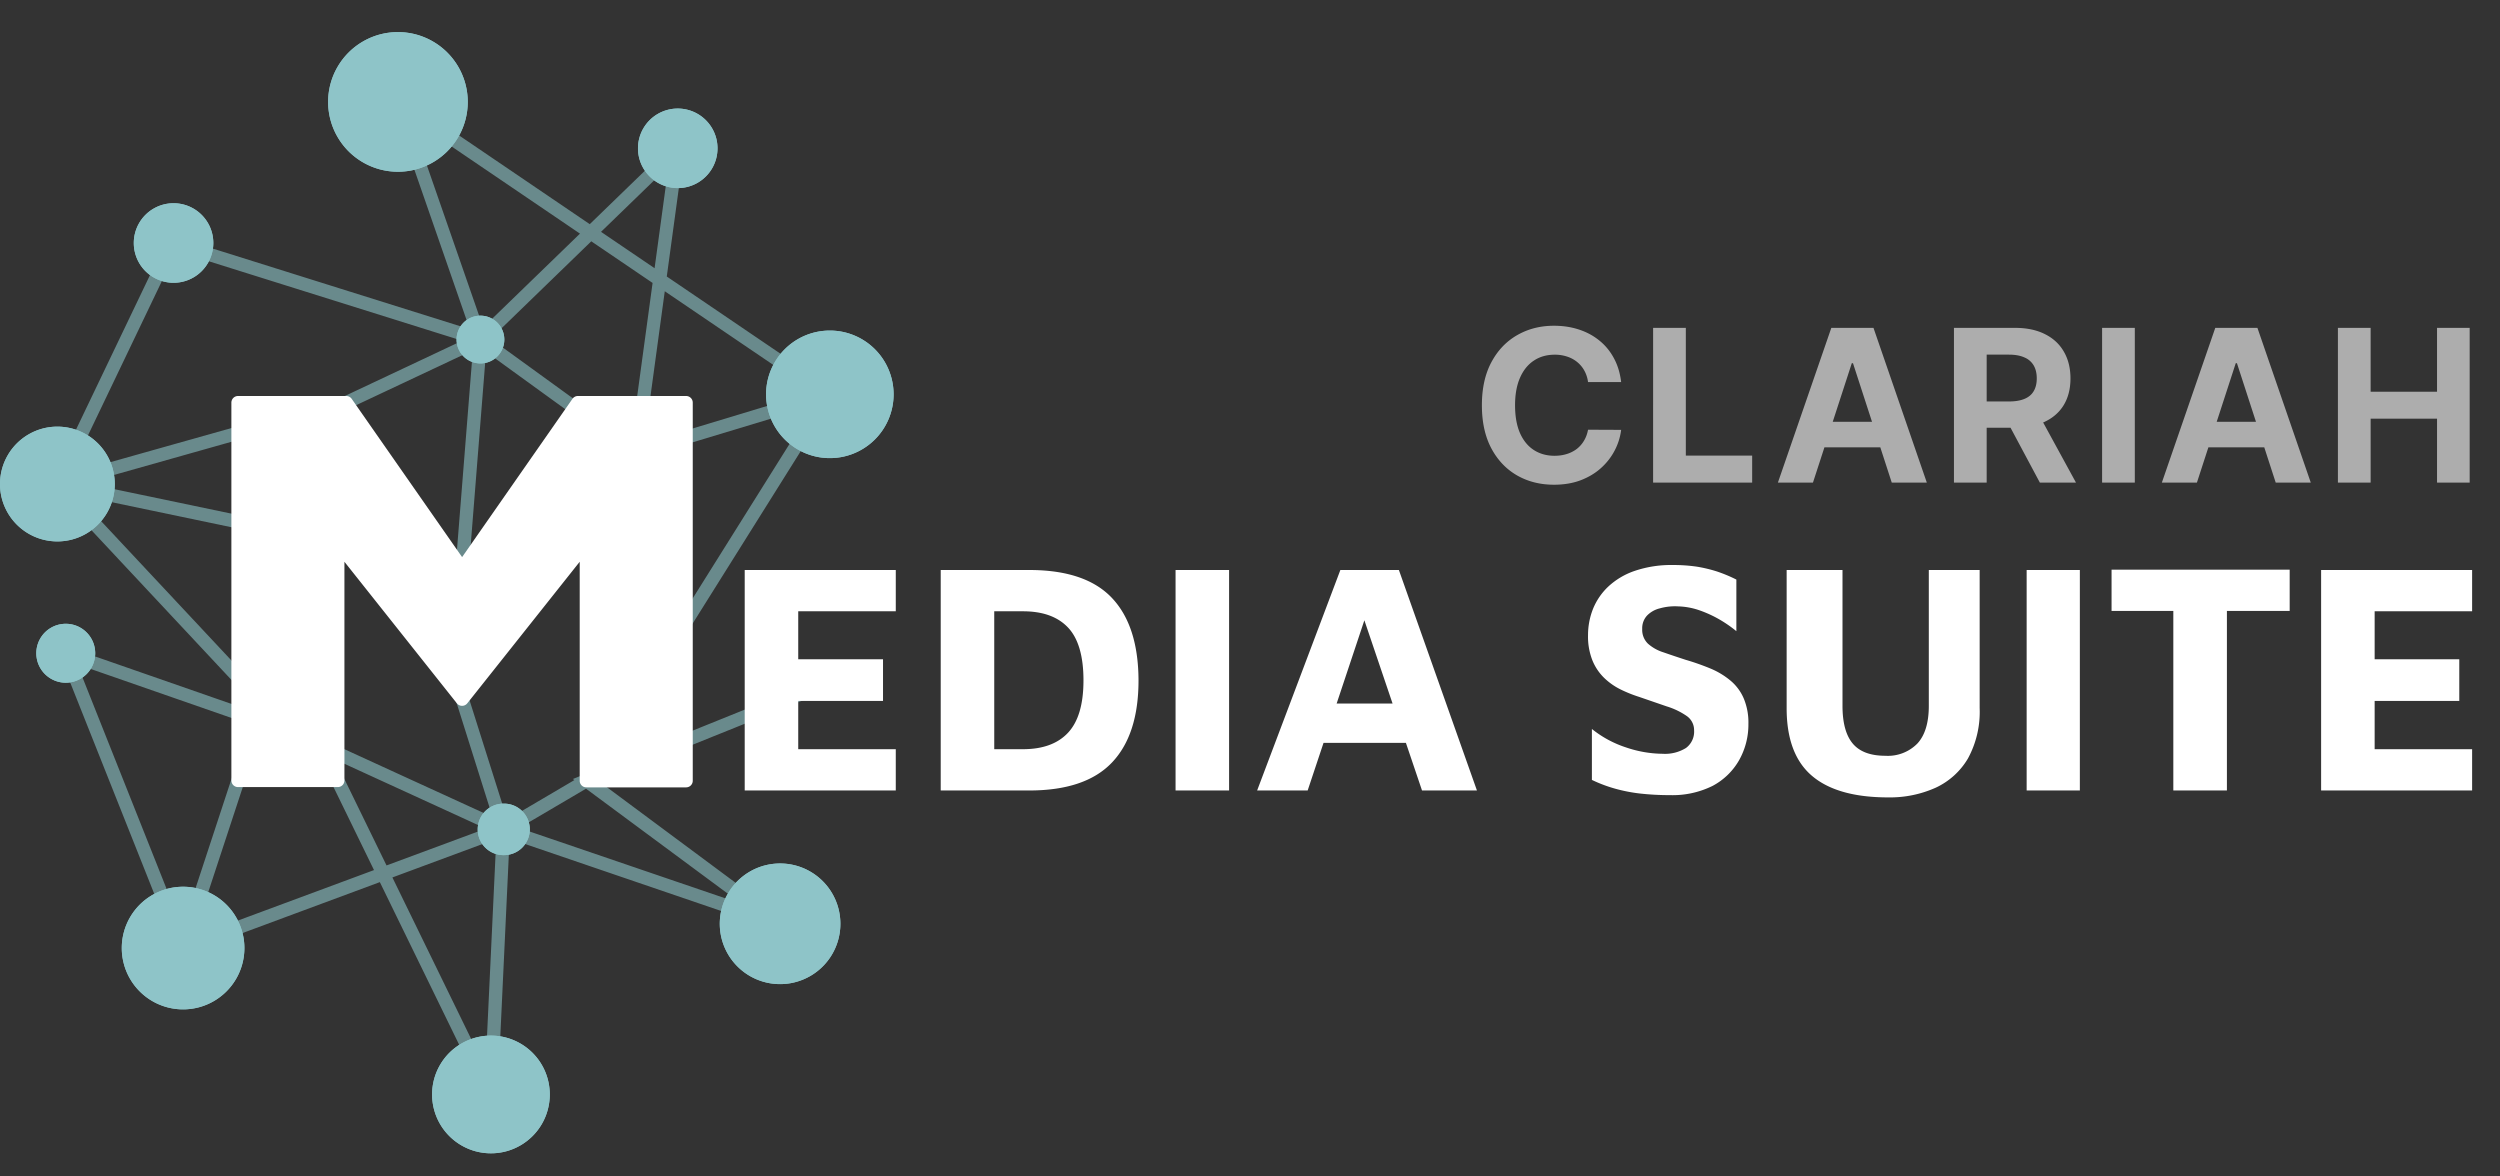 <svg xmlns="http://www.w3.org/2000/svg" width="170" height="80" fill="none" viewBox="0 0 170 80"><rect x="0" y="0" width="170" height="80" fill="#333333" stroke="none"/><g clip-path="url(#a)"><g opacity=".6"><mask id="b" width="58" height="70" x="1.945" y="5.361" fill="#000" maskUnits="userSpaceOnUse"><path fill="#fff" d="M1.945 5.361h58v70h-58z"/><path d="m40.128 15.535 6.258-6.064-1.287 9.44 11.546 7.84-16.22 25.872 18.164-7.334.167.416-18.42 7.415 14.008 10.399-19.903-6.798-.832 17.712-.224-.012-.21.104-7.23-14.824-13.42 4.978-.078-.21-.215.085-8.156-20.509 14.719 5.125-15.01-16.05-.84-.174.795-.225 7.887-16.472 20.679 6.488L26.619 6.36zM26.37 59.542l6.827 13.998.791-16.823zm-13.952 4.254 3.553-10.805.43.14-3.606 10.964 12.95-4.803-2.983-6.118.406-.198 3.003 6.158 7.459-2.765-14.14-6.482-14.628-5.09zm22.349-7.44 16.967 5.793-11.872-8.79zm8.576-25.377L31.65 38.792v8.699l2.711 8.578 5.107-3.003-.05-.036.292-.118 16.111-25.704zm-23.624 18.52 14.142 6.478-2.662-8.45v-8.671L4.548 33.281zm3.92-21.924L4.846 32.882l26.376 5.515 1.19-14.951zm8.05 10.646 11.181-7.464-10.013-7.253zM4.317 32.56l19.17-5.4 8.559-4.032-20.179-6.33zm39.21-2.107 12.291-3.717-10.788-7.323zm-10.51-7.391 10.074 7.3 1.528-11.229-4.438-3.013zm-.256-.388 7.034-6.816L27.49 7.504zm7.753-6.877 4.173 2.835 1.08-7.925z"/></mask><path fill="#8ec4c8" d="m40.128 15.535 6.258-6.064-1.287 9.44 11.546 7.84-16.22 25.872 18.164-7.334.167.416-18.42 7.415 14.008 10.399-19.903-6.798-.832 17.712-.224-.012-.21.104-7.23-14.824-13.42 4.978-.078-.21-.215.085-8.156-20.509 14.719 5.125-15.01-16.05-.84-.174.795-.225 7.887-16.472 20.679 6.488L26.619 6.36zM26.37 59.542l6.827 13.998.791-16.823zm-13.952 4.254 3.553-10.805.43.14-3.606 10.964 12.95-4.803-2.983-6.118.406-.198 3.003 6.158 7.459-2.765-14.14-6.482-14.628-5.09zm22.349-7.44 16.967 5.793-11.872-8.79zm8.576-25.377L31.65 38.792v8.699l2.711 8.578 5.107-3.003-.05-.036.292-.118 16.111-25.704zm-23.624 18.52 14.142 6.478-2.662-8.45v-8.671L4.548 33.281zm3.92-21.924L4.846 32.882l26.376 5.515 1.19-14.951zm8.05 10.646 11.181-7.464-10.013-7.253zM4.317 32.56l19.17-5.4 8.559-4.032-20.179-6.33zm39.21-2.107 12.291-3.717-10.788-7.323zm-10.51-7.391 10.074 7.3 1.528-11.229-4.438-3.013zm-.256-.388 7.034-6.816L27.49 7.504zm7.753-6.877 4.173 2.835 1.08-7.925z"/><path fill="#8ec4c8" d="m40.128 15.535-.127.187.152.103.132-.128zm6.258-6.064.224.03.088-.647-.47.455zm-1.287 9.44-.224-.03-.02.138.117.079zm11.546 7.84.191.12.116-.184-.18-.123zm-16.22 25.872-.19-.12-.371.59.646-.26zm18.164-7.334.21-.085-.085-.21-.21.085zm.167.416.084.21.21-.085-.084-.21zm-18.42 7.415-.084-.21-.374.15.324.241zm14.008 10.399-.073.214.207-.395zM34.44 56.721l.073-.214-.284-.097-.014.3zm-.832 17.712-.011.226.227.012.01-.227zm-.224-.012.012-.225-.06-.003-.052.026zm-.21.104-.203.099.1.204.203-.1zM25.945 59.7l.203-.1-.09-.184-.192.072zm-13.42 4.978-.212.079.079.212.212-.079zm-.078-.21.212-.08-.08-.217-.216.086zm-.215.085-.21.084.084.21.21-.084zM4.076 44.045l.075-.213-.468-.163.183.46zm14.719 5.125-.074.214.239-.368zM3.785 33.12l.164-.154-.049-.052-.07-.015zm-.84-.174-.061-.218.015.44zm.795-.225.062.218.098-.028.044-.092zm7.887-16.472.068-.216-.187-.059-.085.177zm20.679 6.488-.068.216.429.134-.148-.424zM26.619 6.36l.127-.187-.564-.383.224.644zm-.249 53.181-.079-.212-.233.087.109.225zm6.827 13.998-.203.1.43-.089zm.791-16.823.226.01.016-.34-.32.118zm-21.57 7.08-.21.083.23.579.195-.592zm3.553-10.806.07-.215-.215-.07-.07.214zm.43.14.214.071.07-.215-.214-.07zm-3.606 10.964-.215-.07-.146.445.44-.163zm12.95-4.803.079.212.234-.086-.11-.225zm-2.983-6.118-.1-.203-.203.1.1.202zm.406-.198.203-.099-.099-.203-.203.099zm3.003 6.158-.203.1.09.183.192-.07zm7.459-2.765.078.212.513-.19-.497-.228zm-14.14-6.482.094-.205-.01-.005-.01-.003zm-14.628-5.09.075-.214-.468-.163.183.46zm29.905 11.56-.115-.195-.425.25.467.159zm16.967 5.792-.073.214.208-.396zm-11.872-8.79.135-.18-.12-.09-.13.076zm3.48-22.38-.065-.216-.032.01-.028.018zm-11.69 7.813-.126-.187-.1.067v.12zm0 8.699h-.227v.035l.01.033zm2.71 8.578-.215.068.085.27.245-.143zm5.107-3.003.114.195.298-.175-.28-.203zm-.05-.036-.085-.21-.378.153.33.24zm.292-.118.085.21.068-.028.039-.062zm16.111-25.704.192.12.32-.511-.577.174zM19.72 49.5l-.165.154.03.032.04.019zm14.142 6.477-.094.206.463.212-.153-.486zm-2.662-8.45h-.226v.035l.01.033zm0-8.671h.226v-.184l-.18-.037zM4.548 33.281l.046-.221-.7-.147.489.522zm19.092-5.706.061.217.018-.005.017-.008zM4.845 32.882l-.062-.217.015.439zm26.376 5.515-.047.221.252.053.02-.256zm1.19-14.951.224.018.031-.389-.352.166zm-.723 14.775-.225-.018-.037.465.388-.259zm11.182-7.464.126.188.27-.18-.263-.19zm-10.013-7.253.133-.183-.326-.236-.032.401zM4.317 32.56l-.203-.098-.216.451.48-.135zm19.17-5.4.06.217.019-.005.017-.008zm8.559-4.032.096.204.524-.247-.552-.173zm-20.179-6.33.068-.216-.187-.059-.085.177zm31.66 13.655-.225-.03-.047.348.337-.102zm12.291-3.717.066.216.453-.137-.392-.266zM45.03 19.412l.127-.187-.301-.205-.05.361zM33.018 23.06l-.158-.162-.193.187.218.158zm10.073 7.3-.133.183.306.221.05-.374zm1.528-11.229.224.03.019-.138-.116-.079zm-4.438-3.013.127-.187-.153-.104-.132.128zm-7.42 6.554-.214.075.117.334.254-.246zm7.034-6.816.157.162.2-.193-.23-.156zM27.49 7.504l.127-.187-.564-.383.224.645zm13.023 8.292-.158-.162-.2.193.23.156zm4.173 2.835-.127.187.302.205.05-.361zm1.08-7.925.224.03.088-.648-.47.455zm-5.64 4.829.158.162 6.258-6.063-.157-.163-.158-.162-6.257 6.063zm6.259-6.064-.224-.03-1.287 9.44.224.03.224.03 1.287-9.44zm-1.287 9.44-.127.187 11.545 7.84.127-.186.128-.188-11.546-7.84zm11.546 7.84-.192-.12-16.219 25.871.192.12.191.12 16.22-25.87zm-16.22 25.872.085.21 18.164-7.335-.085-.21-.085-.209-18.163 7.334zm18.164-7.334-.21.084.167.416.21-.084.21-.085-.167-.416zm.167.416-.085-.21-18.418 7.415.084.21.084.21 18.42-7.416zm-18.42 7.415-.134.181 14.007 10.4.135-.182.134-.181-14.006-10.4zm14.008 10.399.073-.214-19.903-6.798-.073.214-.073.214 19.903 6.798zM34.44 56.721l-.225-.01-.832 17.712.225.01.226.01.832-17.711zm-.832 17.712.012-.226-.224-.011-.012.225-.012.226.225.012zm-.224-.012-.1-.202-.21.103.1.203.1.203.21-.104zm-.21.104.203-.1-7.23-14.823-.204.099-.203.099 7.23 14.824zM25.945 59.7l-.08-.212-13.418 4.978.078.212.079.212 13.419-4.978zm-13.42 4.978.212-.078-.078-.211-.212.078-.212.079.078.21zm-.078-.21-.084-.21-.214.085.083.21.084.21.215-.086zm-.215.085.21-.083-8.156-20.51-.21.084-.21.084 8.156 20.509zM4.076 44.045l-.074.214 14.719 5.125.074-.214.074-.213-14.718-5.125zm14.719 5.125.165-.154-15.01-16.05-.166.155-.165.154 15.01 16.05zM3.785 33.12l.045-.22-.839-.175-.046.22-.046.222.84.175zm-.84-.174.062.217.795-.224-.062-.218-.061-.217-.795.224zm.795-.225.204.098 7.887-16.473-.204-.098-.204-.097-7.887 16.473zm7.887-16.472-.068.215 20.679 6.489.068-.216.067-.216-20.678-6.488zm20.679 6.488.213-.074-5.686-16.376-.214.074-.213.074 5.686 16.376zM26.619 6.36l-.127.187 13.509 9.174.127-.187.127-.187-13.509-9.174zm-.249 53.181-.203.1 6.827 13.998.203-.1.203-.099-6.827-13.998zm6.827 13.998.226.011.791-16.823-.226-.01-.225-.011-.791 16.823zm.791-16.823-.078-.212-7.618 2.825.078.212.079.212 7.618-2.825zm-21.57 7.08.215.07 3.553-10.806-.215-.07-.215-.07-3.553 10.805zm3.553-10.806-.07.215.43.14.07-.215.07-.215-.43-.14zm.43.14-.215-.07-3.606 10.964.215.07.215.07 3.605-10.963zm-3.606 10.964.079.212 12.95-4.803-.079-.212-.079-.212-12.95 4.803zm12.95-4.803.203-.099-2.983-6.118-.203.1-.204.098 2.984 6.119zm-2.983-6.118.099.203.406-.198-.099-.203-.1-.203-.405.198zm.406-.198-.203.1 3.003 6.157.203-.099.203-.099-3.003-6.158zm3.003 6.158.079.212 7.459-2.765-.08-.212-.078-.212-7.459 2.765zm7.459-2.765.094-.206-14.14-6.481-.095.205-.094.206 14.14 6.481zm-14.14-6.482.074-.213-14.627-5.091-.075.213-.074.214 14.627 5.09zm-14.628-5.09-.21.083 7.556 19 .21-.084.21-.083-7.556-19zm29.905 11.56-.073.214 16.967 5.792.073-.214.073-.214-16.967-5.792zm16.967 5.792.135-.182-11.872-8.789-.135.182-.134.182L51.6 62.33zm-11.872-8.79-.114-.194-5.096 2.997.115.195.114.195 5.096-2.997zm3.48-22.38-.125-.188-11.691 7.814.125.188.126.187 11.691-7.813zm-11.69 7.813h-.227v8.699h.452v-8.699zm0 8.699-.216.068 2.71 8.578.216-.068.216-.068-2.711-8.578zm2.71 8.578.115.195 5.106-3.003-.114-.195-.115-.195-5.106 3.003zm5.107-3.003.133-.183-.05-.036-.133.183-.133.183.05.036zm-.05-.036.085.21.292-.119-.085-.21-.085-.209-.292.118zm.292-.118.192.12 16.11-25.704-.19-.12-.192-.12-16.112 25.704zm16.111-25.704-.065-.217-12.48 3.772.066.216.065.216 12.48-3.771zM19.72 49.5l-.094.205 14.142 6.478.094-.206.095-.205-14.143-6.478zm14.142 6.477.216-.068-2.662-8.45-.216.068-.215.068 2.662 8.45zm-2.662-8.45h.226v-8.671h-.452v8.67zm0-8.671.046-.221-26.65-5.575-.047.22-.046.222 26.65 5.575zM4.548 33.281l-.165.154 15.17 16.219.166-.155.165-.154L4.713 33.126zm19.092-5.706-.062-.218-18.795 5.308.062.217.061.218 18.795-5.308zM4.845 32.882l-.047.222 26.376 5.514.047-.221.046-.221L4.891 32.66zm26.376 5.515.225.018 1.19-14.951-.226-.018-.225-.018-1.19 14.951zm1.19-14.951-.097-.205-8.77 4.13.096.204.096.204 8.77-4.129zm-.723 14.775.126.188 11.182-7.464-.126-.188-.125-.188-11.182 7.464zm11.182-7.464.133-.183-10.013-7.253-.133.183-.132.183 10.012 7.253zm-10.013-7.253-.225-.018-1.169 14.717.226.018.225.018 1.169-14.717zM4.317 32.56l.062.218 19.169-5.4-.062-.218-.061-.218-19.169 5.4zm19.17-5.4.096.204 8.56-4.032-.097-.204-.096-.205-8.56 4.032zm8.559-4.032.068-.216-20.18-6.33-.067.215-.068.216 20.18 6.33zm-20.179-6.33-.204-.098-7.55 15.762.204.098.204.098 7.55-15.763zm31.66 13.655.065.216 12.292-3.717-.066-.216-.065-.216-12.292 3.716zm12.291-3.717.127-.187-10.788-7.323-.127.187-.127.187 10.788 7.323zM45.03 19.412l-.224-.03-1.504 11.04.224.03.224.03 1.504-11.04zM33.018 23.06l-.133.183 10.073 7.3.133-.183.133-.183-10.074-7.3zm10.073 7.3.224.03 1.528-11.228-.224-.03-.224-.031-1.528 11.228zm1.528-11.229.127-.187-4.438-3.013-.127.187-.127.187 4.438 3.013zm-4.438-3.013-.158-.163L32.86 22.9l.158.162.157.162 7.163-6.942zm-7.42 6.554.157.163 7.034-6.817-.157-.162-.157-.162-7.035 6.816zm7.034-6.816.127-.187-12.304-8.353-.127.187-.127.187 12.304 8.353zM27.49 7.504l-.213.075 5.27 15.169.213-.075.213-.074-5.27-15.169zm13.023 8.292-.127.187 4.173 2.835.127-.187.128-.187-4.174-2.835zm4.173 2.835.224.03 1.08-7.925-.224-.03-.224-.03-1.08 7.925zm1.08-7.925-.158-.163-5.253 5.091.158.162.157.163 5.253-5.091z" mask="url(#b)"/></g><path fill="#8ec4c8" d="M27.06 11.678a4.747 4.747 0 1 0 0-9.495 4.747 4.747 0 0 0 0 9.495M56.336 31.15a4.336 4.336 0 1 0 0-8.67 4.336 4.336 0 0 0 0 8.67M12.45 68.637a4.169 4.169 0 1 0 0-8.338 4.169 4.169 0 0 0 0 8.338M33.384 78.425a4.001 4.001 0 1 0 0-8.003 4.001 4.001 0 0 0 0 8.003M53.046 66.919a4.1 4.1 0 1 0 0-8.202 4.1 4.1 0 0 0 0 8.202M3.902 36.816a3.902 3.902 0 1 0 0-7.804 3.902 3.902 0 0 0 0 7.804M4.472 46.424a2.003 2.003 0 1 0 0-4.006 2.003 2.003 0 0 0 0 4.006M32.67 24.713a1.623 1.623 0 1 0 0-3.247 1.623 1.623 0 0 0 0 3.247M34.234 58.147a1.75 1.75 0 1 0 0-3.499 1.75 1.75 0 0 0 0 3.5M11.75 19.228a2.704 2.704 0 1 0 0-5.407 2.704 2.704 0 0 0 0 5.407M46.087 12.79a2.704 2.704 0 1 0 0-5.408 2.704 2.704 0 0 0 0 5.408"/><path fill="#8ec4c8" d="M27.06 11.678a4.747 4.747 0 1 0 0-9.495 4.747 4.747 0 0 0 0 9.495M56.336 31.15a4.336 4.336 0 1 0 0-8.67 4.336 4.336 0 0 0 0 8.67M12.45 68.637a4.169 4.169 0 1 0 0-8.338 4.169 4.169 0 0 0 0 8.338M33.384 78.425a4.001 4.001 0 1 0 0-8.003 4.001 4.001 0 0 0 0 8.003M53.046 66.919a4.1 4.1 0 1 0 0-8.202 4.1 4.1 0 0 0 0 8.202M3.902 36.816a3.902 3.902 0 1 0 0-7.804 3.902 3.902 0 0 0 0 7.804M4.472 46.424a2.003 2.003 0 1 0 0-4.006 2.003 2.003 0 0 0 0 4.006M32.67 24.713a1.623 1.623 0 1 0 0-3.247 1.623 1.623 0 0 0 0 3.247M34.234 58.147a1.75 1.75 0 1 0 0-3.499 1.75 1.75 0 0 0 0 3.5M11.75 19.228a2.704 2.704 0 1 0 0-5.407 2.704 2.704 0 0 0 0 5.407M46.087 12.79a2.704 2.704 0 1 0 0-5.408 2.704 2.704 0 0 0 0 5.408"/><path fill="#fff" d="M46.65 26.928H39.3a.45.45 0 0 0-.371.19l-7.506 10.765-7.51-10.765a.45.45 0 0 0-.37-.19h-7.357a.45.45 0 0 0-.452.452v25.69a.45.45 0 0 0 .452.452h6.782a.45.45 0 0 0 .453-.452V38.2l7.645 9.625a.453.453 0 0 0 .71 0L39.42 38.2v14.889a.45.45 0 0 0 .453.452h6.781a.45.45 0 0 0 .453-.452V27.38a.45.45 0 0 0-.457-.452M50.64 53.753V38.76h10.273v2.808H54.28v3.26h5.765v2.835H54.28v3.282h6.633v2.808zM63.969 53.753V38.76h6.022q3.825 0 5.62 1.9 1.796 1.898 1.808 5.606 0 3.69-1.808 5.588t-5.62 1.899zm3.64-2.808h1.957q2.021 0 3.066-1.126t1.044-3.553c0-1.646-.348-2.844-1.044-3.586q-1.046-1.112-3.066-1.112h-1.958zM79.938 53.753V38.76h3.64v14.993zM96.697 53.753h3.735L95.124 38.76h-3.979l-5.66 14.993h3.436L90 50.516h5.602zm-5.805-5.914 1.885-5.66 1.917 5.66zM113.557 54.069a18 18 0 0 1-2.071-.113 11 11 0 0 1-1.705-.34 9.6 9.6 0 0 1-1.532-.582V49.57c.697.56 1.491.988 2.342 1.262a7.9 7.9 0 0 0 2.468.425 2.7 2.7 0 0 0 1.587-.394 1.38 1.38 0 0 0 .552-1.202 1.15 1.15 0 0 0-.131-.552 1.15 1.15 0 0 0-.376-.425 4.9 4.9 0 0 0-1.356-.65l-1.867-.643a9 9 0 0 1-1.28-.515 4.4 4.4 0 0 1-1.126-.8 3.5 3.5 0 0 1-.782-1.18 4.4 4.4 0 0 1-.294-1.71c0-.606.113-1.207.335-1.772a4.3 4.3 0 0 1 1.049-1.533 5 5 0 0 1 1.808-1.067 7.7 7.7 0 0 1 2.582-.393 11 11 0 0 1 1.632.113q.69.113 1.357.325.682.228 1.324.552v3.509a8.6 8.6 0 0 0-1.157-.8 8 8 0 0 0-1.357-.62 4.8 4.8 0 0 0-1.46-.267 3.8 3.8 0 0 0-1.234.136c-.334.08-.639.254-.877.502-.22.248-.333.573-.317.904a1.3 1.3 0 0 0 .385.99c.305.27.664.472 1.053.592q.678.237 1.506.507.866.252 1.7.597c.49.203.947.479 1.356.818.393.328.703.745.904 1.216.226.549.333 1.139.317 1.732a4.95 4.95 0 0 1-.629 2.46 4.5 4.5 0 0 1-1.808 1.754c-.9.443-1.896.659-2.898.628M128.392 54.223q-3.459 0-5.182-1.47-1.722-1.469-1.718-4.607V38.76h3.798v9.237q0 1.733.696 2.564.697.832 2.225.832a2.81 2.81 0 0 0 2.17-.832c.515-.556.778-1.41.778-2.564V38.76h3.458v9.386a6.64 6.64 0 0 1-.795 3.428 4.97 4.97 0 0 1-2.193 1.989 7.6 7.6 0 0 1-3.237.66M137.812 53.753V38.76h3.618v14.993zM147.786 53.753V41.545h-4.2v-2.808h12.112v2.808h-4.268v12.207zM157.836 53.753V38.76h10.268v2.808h-6.628v3.26h5.755v2.835h-5.755v3.282h6.628v2.808z"/><path fill="#fff" d="M110.238 25.979h-2.251a2.2 2.2 0 0 0-.251-.776 2 2 0 0 0-.489-.586 2.1 2.1 0 0 0-.688-.37 2.6 2.6 0 0 0-.838-.128q-.817 0-1.423.406-.606.4-.94 1.17-.334.767-.334 1.86 0 1.125.334 1.892.339.765.945 1.156.607.39 1.403.39.447 0 .827-.118a2.2 2.2 0 0 0 .684-.344 2 2 0 0 0 .493-.56q.2-.33.277-.75l2.251.01a4.1 4.1 0 0 1-.437 1.397q-.345.668-.93 1.197-.58.525-1.387.833-.802.303-1.814.303-1.408 0-2.517-.637-1.105-.638-1.747-1.845-.637-1.208-.637-2.923 0-1.722.647-2.929t1.757-1.84q1.11-.636 2.497-.636.915 0 1.696.257.786.256 1.392.75.606.488.986 1.197.386.71.494 1.624m2.174 6.838V22.295h2.224v8.688h4.511v1.834zm10.869 0h-2.384l3.633-10.522h2.867l3.627 10.522h-2.384l-2.636-8.118h-.082zm-.149-4.136h5.631v1.736h-5.631zm9.737 4.136V22.295h4.152q1.191 0 2.034.426.848.422 1.29 1.197.447.771.447 1.814 0 1.048-.452 1.803-.452.75-1.31 1.151-.854.4-2.066.4h-2.779V27.3h2.419q.638 0 1.059-.175.422-.174.627-.524.21-.35.21-.868 0-.524-.21-.884a1.3 1.3 0 0 0-.632-.544q-.422-.19-1.064-.19h-1.5v8.703zm5.683-4.788 2.615 4.788h-2.456l-2.559-4.788zm6.615-5.734v10.522h-2.224V22.295zm4.223 10.522h-2.384l3.633-10.522h2.866l3.628 10.522h-2.384l-2.636-8.118h-.082zm-.149-4.136h5.631v1.736h-5.631zm9.737 4.136V22.295h2.225v4.341h4.516v-4.341h2.219v10.522h-2.219V28.47h-4.516v4.347z" opacity=".6"/></g><defs><clipPath id="a"><path fill="#fff" d="M0 .673h170v79.122H0z"/></clipPath></defs></svg>